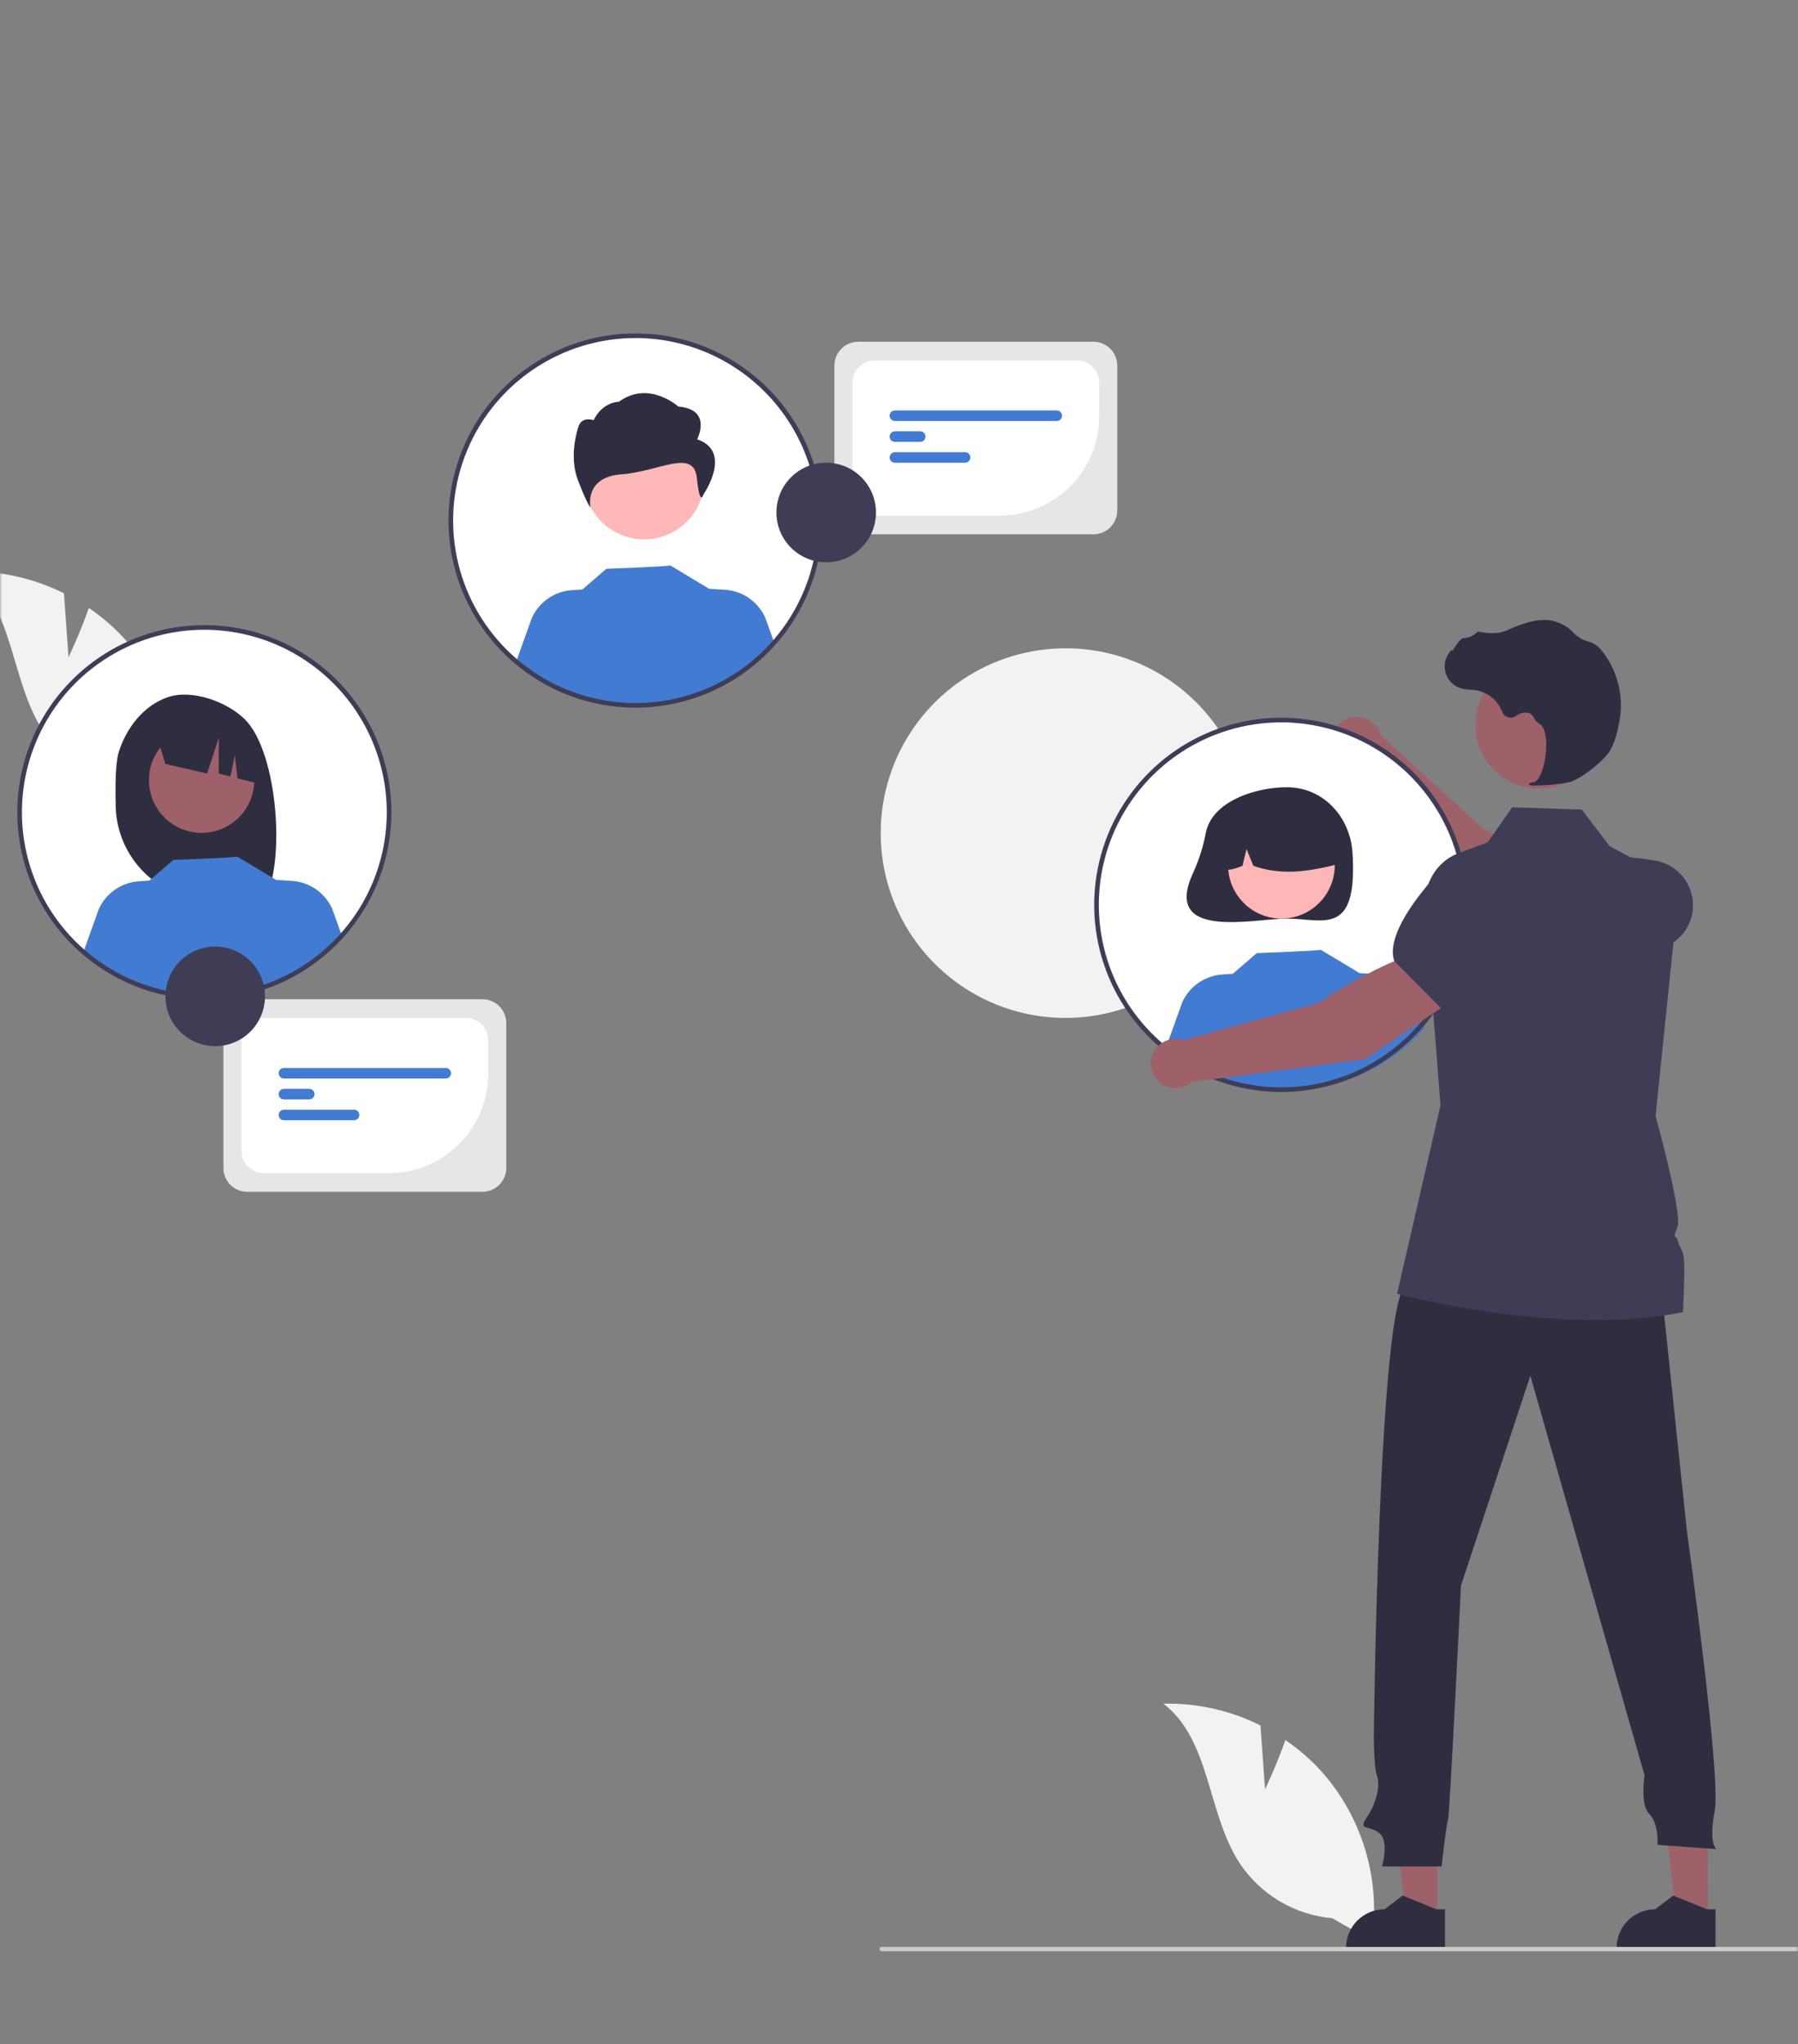 <svg width="410" height="466" viewBox="0 0 410 466" fill="none" xmlns="http://www.w3.org/2000/svg">
<rect x="0" y="0" width="410" height="466" fill="#808080" stroke="none"/>
<mask id="mask0_5114_1232" style="mask-type:alpha" maskUnits="userSpaceOnUse" x="0" y="0" width="410" height="466">
<rect width="410" height="466" rx="12" fill="#C4C4C4"/>
</mask>
<g mask="url(#mask0_5114_1232)">
<g clip-path="url(#clip0_5114_1232)">
<path d="M285.082 189.986C285.067 198.318 282.582 206.459 277.94 213.378C273.299 220.298 266.71 225.686 259.006 228.861C251.303 232.036 242.831 232.855 234.661 231.215C226.492 229.575 218.993 225.55 213.112 219.647C207.23 213.745 203.231 206.232 201.62 198.057C200.009 189.882 200.858 181.413 204.061 173.72C207.263 166.028 212.674 159.458 219.61 154.841C226.547 150.225 234.696 147.768 243.028 147.783C248.565 147.778 254.047 148.868 259.161 150.989C264.275 153.11 268.92 156.221 272.827 160.143C276.735 164.065 279.83 168.72 281.933 173.842C284.036 178.963 285.106 184.45 285.082 189.986Z" fill="#F2F2F2"/>
<path d="M355.197 214.543L361.12 203.233C355.808 196.818 338.381 189.039 338.381 189.039L314.794 167.57C314.542 166.612 314.043 165.737 313.347 165.034C312.65 164.33 311.78 163.822 310.825 163.562C309.869 163.301 308.862 163.297 307.905 163.549C306.947 163.801 306.073 164.301 305.37 164.999C304.667 165.697 304.161 166.567 303.901 167.523C303.642 168.478 303.638 169.485 303.892 170.443C304.145 171.4 304.647 172.273 305.345 172.975C306.043 173.677 306.914 174.183 307.87 174.441L333.353 205.003L355.197 214.543Z" fill="#9E616A"/>
<path d="M352.327 213.763L360.691 216.426C366.773 218.363 373.328 218.217 379.318 216.011C381.13 215.337 382.717 214.169 383.9 212.64C385.083 211.11 385.814 209.281 386.012 207.357C386.263 204.748 385.513 202.141 383.915 200.064C382.317 197.987 379.99 196.593 377.404 196.166C369.56 194.877 359.453 194.242 355.848 198.532L355.811 198.576L352.327 213.763Z" fill="#3F3D56"/>
<path d="M292.166 248.389C315.433 248.389 334.295 229.527 334.295 206.261C334.295 182.994 315.433 164.132 292.166 164.132C268.9 164.132 250.038 182.994 250.038 206.261C250.038 229.527 268.9 248.389 292.166 248.389Z" fill="white"/>
<path d="M274.973 189.782C274.394 192.889 273.446 195.915 272.149 198.796C264.717 214.517 285.881 209.393 293.444 209.393C301.713 209.393 309.625 213.741 308.416 194.42C307.9 186.167 301.713 179.448 293.444 179.448C286.38 179.447 276.45 182.587 274.973 189.782Z" fill="#2F2E41"/>
<path d="M292.205 209.389C298.925 209.389 304.372 203.942 304.372 197.222C304.372 190.503 298.925 185.055 292.205 185.055C285.485 185.055 280.038 190.503 280.038 197.222C280.038 203.942 285.485 209.389 292.205 209.389Z" fill="#FFB6B6"/>
<path d="M283.942 184.82C286.074 183.52 288.517 182.817 291.013 182.784C293.51 182.751 295.97 183.389 298.135 184.633C300.301 185.876 302.093 187.678 303.323 189.85C304.554 192.023 305.179 194.486 305.131 196.983C298.932 198.539 292.418 199.731 285.807 197.355L284.246 193.534L283.325 197.358C281.312 198.181 279.293 198.877 277.274 197.35C277.192 194.861 277.764 192.393 278.935 190.194C280.105 187.995 281.832 186.142 283.942 184.82Z" fill="#2F2E41"/>
<path d="M324.923 234.273C317.624 242.578 307.352 247.679 296.325 248.476C285.298 249.273 274.399 245.702 265.982 238.533L269.596 228.45C270.412 226.659 271.701 225.124 273.324 224.01C274.946 222.896 276.841 222.245 278.806 222.126L281.105 221.984L286.586 217.257C286.586 217.257 301.355 216.73 301.136 216.477L310.083 221.858L310.075 221.821L313.592 222.036C315.557 222.155 317.452 222.806 319.075 223.92C320.697 225.035 321.986 226.57 322.802 228.361L324.923 234.273Z" fill="#427BD2"/>
<path d="M288.47 407.866L287.423 393.306C280.566 389.878 272.976 388.176 265.312 388.348C276.094 396.682 275.23 413.34 282.698 424.74C285.054 428.278 288.176 431.24 291.833 433.407C295.49 435.575 299.587 436.891 303.822 437.259L312.796 442.422C313.822 435.637 313.366 428.711 311.458 422.119C309.549 415.528 306.235 409.429 301.743 404.242C299.194 401.357 296.292 398.805 293.105 396.645C291.143 402.277 288.47 407.866 288.47 407.866Z" fill="#F2F2F2"/>
<path d="M15.629 149.802L14.582 135.242C7.725 131.814 0.135 130.112 -7.529 130.283C3.253 138.618 2.39 155.276 9.857 166.676C12.213 170.214 15.336 173.176 18.992 175.343C22.649 177.51 26.747 178.827 30.981 179.195L39.955 184.358C40.981 177.573 40.525 170.646 38.617 164.055C36.709 157.464 33.394 151.365 28.902 146.178C26.353 143.293 23.451 140.741 20.264 138.581C18.302 144.212 15.629 149.802 15.629 149.802Z" fill="#F2F2F2"/>
<path d="M327.726 437.5L320.727 437.499L317.396 410.5H327.728L327.726 437.5Z" fill="#9E616A"/>
<path d="M329.511 444.285L306.941 444.284V443.998C306.942 441.669 307.867 439.434 309.515 437.787C311.162 436.139 313.396 435.214 315.726 435.214H315.727L319.85 432.086L327.542 435.214L329.512 435.214L329.511 444.285Z" fill="#2F2E41"/>
<path d="M389.417 437.5L382.418 437.499L379.088 410.5H389.419L389.417 437.5Z" fill="#9E616A"/>
<path d="M391.203 444.285L368.633 444.284V443.998C368.633 441.669 369.559 439.434 371.206 437.787C372.853 436.139 375.088 435.214 377.418 435.214H377.418L381.541 432.086L389.233 435.214L391.203 435.214L391.203 444.285Z" fill="#2F2E41"/>
<path d="M378.771 292.999L384.658 348.929C384.658 348.929 392.496 404.931 391.024 412.658C389.552 420.385 391.392 421.489 391.392 421.489L377.962 420.533C377.962 420.533 378.33 415.749 376.122 413.541C373.914 411.334 375.018 404.71 375.018 404.71L348.966 313.605L333.144 361.439C333.144 361.439 330.568 414.058 330.2 414.794C329.832 415.53 328.728 425.465 328.728 425.465H315.114C315.114 425.465 316.953 419.577 314.378 417.738C311.802 415.898 309.594 417.37 311.802 414.058C314.01 410.746 314.746 406.699 314.01 404.859C313.274 403.019 313.274 395.66 313.274 395.66C313.274 395.66 314.378 296.31 320.633 292.999C326.888 289.687 378.771 292.999 378.771 292.999Z" fill="#2F2E41"/>
<path d="M350.89 179.754C358.887 179.754 365.37 173.271 365.37 165.274C365.37 157.277 358.887 150.793 350.89 150.793C342.892 150.793 336.409 157.277 336.409 165.274C336.409 173.271 342.892 179.754 350.89 179.754Z" fill="#9E616A"/>
<path d="M383.776 299.095C355.732 304.886 318.569 294.929 318.569 294.929L328.483 251.956L324.958 206.983C324.528 201.483 327.661 196.328 332.534 194.501L339.262 191.981L344.824 184.019L360.711 184.54L367.062 192.899L372.073 195.558L382.939 201.321L382.987 201.345V201.369L379.577 234.443L377.521 254.385C377.521 254.385 383.766 276.814 382.485 279.789C381.203 282.758 382.317 281.324 382.628 282.911C382.939 284.499 383.89 284.6 384.034 287.727C384.182 290.85 383.776 299.095 383.776 299.095Z" fill="#3F3D56"/>
<path d="M417.676 444.766H201.055C200.926 444.765 200.803 444.714 200.713 444.623C200.622 444.532 200.571 444.409 200.571 444.281C200.571 444.152 200.622 444.029 200.713 443.938C200.803 443.847 200.926 443.796 201.055 443.795H417.676C417.805 443.795 417.929 443.847 418.02 443.938C418.111 444.029 418.162 444.152 418.162 444.281C418.162 444.409 418.111 444.533 418.02 444.624C417.929 444.715 417.805 444.766 417.676 444.766Z" fill="#CCCCCC"/>
<path d="M350.185 179.059C352.725 179.033 355.258 178.79 357.756 178.333C360.23 177.763 365.687 173.543 367.174 171.05C368.279 169.198 368.942 166.333 369.304 164.256C369.793 161.507 369.699 158.686 369.028 155.976C368.357 153.266 367.124 150.727 365.41 148.524C364.749 147.6 363.851 146.873 362.811 146.418C362.719 146.385 362.624 146.356 362.529 146.332C361.021 145.976 359.653 145.178 358.602 144.04C358.398 143.809 358.178 143.594 357.942 143.395C356.763 142.451 355.377 141.799 353.898 141.493C351.508 140.92 348.089 141.639 343.737 143.633C341.551 144.635 339.124 144.355 337.253 144C337.149 143.982 337.041 143.993 336.941 144.03C336.842 144.067 336.753 144.129 336.685 144.211C335.913 144.974 334.881 145.417 333.795 145.451C333.131 145.497 332.457 146.435 331.645 147.658C331.461 147.935 331.246 148.259 331.09 148.457L331.059 148.085L330.693 148.51C330.119 149.177 329.723 149.978 329.541 150.839C329.36 151.701 329.4 152.594 329.657 153.435C329.914 154.277 330.379 155.04 331.01 155.654C331.642 156.267 332.418 156.711 333.267 156.943C333.94 157.104 334.628 157.196 335.32 157.216C335.739 157.243 336.173 157.271 336.59 157.332C337.929 157.571 339.183 158.152 340.23 159.02C341.277 159.887 342.081 161.011 342.563 162.283C342.677 162.576 342.857 162.84 343.089 163.053C343.321 163.266 343.599 163.423 343.901 163.512C344.204 163.601 344.522 163.619 344.833 163.565C345.143 163.511 345.437 163.386 345.692 163.201C346.115 162.853 346.617 162.613 347.153 162.501C347.689 162.389 348.245 162.408 348.772 162.557C349.231 162.797 349.593 163.187 349.798 163.662C350.046 164.191 350.446 164.633 350.947 164.934C352.654 165.759 352.869 169.605 352.347 172.828C351.844 175.936 350.748 178.203 349.684 178.341C348.864 178.447 348.771 178.508 348.716 178.655L348.666 178.786L348.761 178.906C349.219 179.059 349.705 179.111 350.185 179.059Z" fill="#2F2E41"/>
<path d="M292.167 248.916C283.73 248.916 275.483 246.415 268.468 241.727C261.454 237.04 255.986 230.378 252.758 222.584C249.529 214.79 248.684 206.213 250.33 197.939C251.976 189.664 256.039 182.064 262.004 176.098C267.97 170.133 275.57 166.07 283.845 164.424C292.119 162.778 300.696 163.623 308.49 166.851C316.285 170.08 322.947 175.547 327.634 182.562C332.321 189.577 334.823 197.824 334.823 206.26C334.81 217.569 330.311 228.412 322.315 236.408C314.318 244.405 303.476 248.903 292.167 248.916ZM292.167 164.66C283.939 164.66 275.896 167.1 269.055 171.671C262.214 176.242 256.882 182.739 253.733 190.341C250.584 197.942 249.76 206.307 251.366 214.376C252.971 222.446 256.933 229.858 262.751 235.676C268.569 241.494 275.981 245.456 284.051 247.061C292.12 248.667 300.485 247.843 308.086 244.694C315.688 241.546 322.185 236.213 326.756 229.372C331.327 222.531 333.767 214.488 333.767 206.26C333.755 195.231 329.368 184.657 321.569 176.858C313.77 169.059 303.196 164.673 292.167 164.66Z" fill="#3F3D56"/>
<path d="M144.927 160.784C168.194 160.784 187.055 141.923 187.055 118.656C187.055 95.389 168.194 76.528 144.927 76.528C121.66 76.528 102.799 95.389 102.799 118.656C102.799 141.923 121.66 160.784 144.927 160.784Z" fill="white"/>
<path d="M146.877 122.953C154.464 122.953 160.614 116.803 160.614 109.216C160.614 101.629 154.464 95.479 146.877 95.479C139.29 95.479 133.14 101.629 133.14 109.216C133.14 116.803 139.29 122.953 146.877 122.953Z" fill="#FFB8B8"/>
<path d="M158.972 100.141C158.972 100.141 162.549 93.303 154.68 92.682C154.68 92.682 147.972 86.596 141.134 91.569C141.134 91.569 137.404 91.569 135.365 95.79C135.365 95.79 132.432 94.677 131.787 97.654C131.787 97.654 129.641 103.87 131.787 109.465C133.933 115.059 134.646 115.681 134.646 115.681C134.646 115.681 133.14 108.739 141.725 108.117C150.31 107.495 158.186 102.117 158.902 108.955C159.617 115.792 160.403 112.704 160.403 112.704C160.403 112.704 167.199 102.938 158.972 100.141Z" fill="#2F2E41"/>
<path d="M176.609 146.668C169.31 154.973 159.039 160.074 148.012 160.871C136.984 161.668 126.086 158.097 117.669 150.928L121.282 140.845C122.099 139.054 123.388 137.52 125.01 136.406C126.633 135.291 128.528 134.64 130.492 134.521L132.791 134.38L138.273 129.652C138.273 129.652 153.042 129.125 152.823 128.872L161.769 134.253L161.762 134.216L165.279 134.432C167.243 134.55 169.139 135.202 170.761 136.316C172.384 137.43 173.672 138.965 174.489 140.756L176.609 146.668Z" fill="#427BD2"/>
<path d="M144.927 161.312C136.491 161.312 128.244 158.81 121.229 154.123C114.214 149.436 108.747 142.774 105.518 134.98C102.29 127.185 101.445 118.609 103.091 110.334C104.737 102.06 108.8 94.459 114.765 88.494C120.731 82.528 128.331 78.466 136.606 76.82C144.88 75.174 153.457 76.019 161.251 79.247C169.045 82.475 175.707 87.943 180.394 94.958C185.082 101.972 187.583 110.219 187.583 118.656C187.57 129.965 183.072 140.807 175.075 148.804C167.079 156.801 156.236 161.299 144.927 161.312ZM144.927 77.055C136.7 77.055 128.657 79.495 121.815 84.066C114.974 88.638 109.642 95.135 106.494 102.736C103.345 110.338 102.521 118.702 104.126 126.772C105.731 134.841 109.694 142.254 115.511 148.072C121.329 153.89 128.742 157.852 136.812 159.457C144.881 161.062 153.246 160.238 160.847 157.09C168.449 153.941 174.946 148.609 179.517 141.768C184.088 134.927 186.528 126.884 186.528 118.656C186.515 107.627 182.128 97.053 174.329 89.254C166.531 81.455 155.957 77.068 144.927 77.055Z" fill="#3F3D56"/>
<path d="M46.597 227.279C69.864 227.279 88.725 208.418 88.725 185.151C88.725 161.884 69.864 143.023 46.597 143.023C23.33 143.023 4.469 161.884 4.469 185.151C4.469 208.418 23.33 227.279 46.597 227.279Z" fill="white"/>
<path d="M27.071 171.447C28.813 165.895 32.775 160.803 38.253 158.926C43.732 157.05 51.754 159.909 55.873 164.013C63.407 171.522 65.246 197.317 60.069 205.468C59.04 205.414 55.487 205.373 54.445 205.334L52.971 200.421V205.286C51.311 205.235 49.638 205.199 47.952 205.18C42.298 205.11 36.893 202.85 32.871 198.877C28.849 194.904 26.524 189.526 26.385 183.874C26.25 178.467 26.385 173.634 27.071 171.447Z" fill="#2F2E41"/>
<path d="M45.972 189.846C52.603 189.846 57.978 184.471 57.978 177.84C57.978 171.209 52.603 165.833 45.972 165.833C39.341 165.833 33.966 171.209 33.966 177.84C33.966 184.471 39.341 189.846 45.972 189.846Z" fill="#9E616A"/>
<path d="M35.61 167.296L49.434 160.374C52.261 161.647 54.695 163.654 56.484 166.185C58.274 168.716 59.353 171.68 59.611 174.769L59.956 178.897L54.167 177.423L53.533 172.145L52.55 177.011L49.878 176.332L49.904 168.138L47.23 176.326L37.689 174.134L35.61 167.296Z" fill="#2F2E41"/>
<path d="M77.859 213.03C70.561 221.334 60.289 226.436 49.261 227.233C38.234 228.03 27.336 224.458 18.919 217.289L22.532 207.207C23.349 205.416 24.638 203.881 26.26 202.767C27.883 201.653 29.778 201.001 31.742 200.882L34.041 200.741L39.523 196.014C39.523 196.014 54.292 195.486 54.073 195.234L63.019 200.615L63.012 200.578L66.529 200.793C68.493 200.912 70.389 201.563 72.011 202.677C73.634 203.791 74.922 205.326 75.739 207.117L77.859 213.03Z" fill="#427BD2"/>
<path d="M46.597 227.807C38.161 227.807 29.914 225.305 22.899 220.618C15.884 215.931 10.417 209.269 7.188 201.475C3.96 193.68 3.115 185.104 4.761 176.829C6.407 168.555 10.47 160.954 16.435 154.989C22.401 149.023 30.001 144.961 38.276 143.315C46.55 141.669 55.127 142.514 62.921 145.742C70.715 148.971 77.377 154.438 82.064 161.453C86.751 168.467 89.253 176.714 89.253 185.151C89.24 196.46 84.742 207.302 76.745 215.299C68.749 223.296 57.906 227.794 46.597 227.807ZM46.597 143.551C38.37 143.551 30.326 145.99 23.485 150.562C16.644 155.133 11.312 161.63 8.164 169.231C5.015 176.833 4.191 185.197 5.796 193.267C7.401 201.337 11.364 208.749 17.181 214.567C22.999 220.385 30.412 224.347 38.481 225.952C46.551 227.557 54.916 226.733 62.517 223.585C70.119 220.436 76.616 215.104 81.187 208.263C85.758 201.422 88.198 193.379 88.198 185.151C88.185 174.122 83.798 163.548 75.999 155.749C68.201 147.95 57.627 143.563 46.597 143.551Z" fill="#3F3D56"/>
<path d="M331.075 228.116L324.697 217.055C316.435 218.105 300.53 228.654 300.53 228.654L269.766 237.072C268.823 236.771 267.817 236.723 266.849 236.935C265.882 237.146 264.987 237.609 264.256 238.276C263.524 238.943 262.981 239.791 262.681 240.735C262.381 241.679 262.335 242.685 262.547 243.652C262.76 244.619 263.224 245.513 263.892 246.244C264.56 246.975 265.408 247.517 266.352 247.816C267.297 248.115 268.303 248.159 269.27 247.946C270.236 247.732 271.13 247.267 271.86 246.598L311.318 241.452L331.075 228.116Z" fill="#9E616A"/>
<path d="M328.878 230.121L343.157 218.161L345.235 208.534C345.636 206.642 345.5 204.676 344.842 202.858C344.184 201.04 343.031 199.442 341.513 198.245C339.444 196.636 336.841 195.873 334.231 196.109C331.621 196.346 329.197 197.565 327.452 199.52C322.161 205.453 316.211 213.646 317.903 218.989L317.92 219.044L328.878 230.121Z" fill="#3F3D56"/>
<path d="M110.022 271.67H56.37C54.932 271.668 53.553 271.096 52.537 270.079C51.52 269.063 50.948 267.684 50.946 266.246V233.201C50.948 231.763 51.52 230.385 52.537 229.368C53.553 228.351 54.932 227.779 56.37 227.778H110.022C111.46 227.779 112.839 228.351 113.855 229.368C114.872 230.385 115.444 231.763 115.446 233.201V266.246C115.444 267.684 114.872 269.063 113.855 270.079C112.839 271.096 111.46 271.668 110.022 271.67Z" fill="#E6E6E6"/>
<path d="M88.705 267.413H60.141C58.794 267.412 57.503 266.876 56.551 265.924C55.599 264.972 55.063 263.681 55.062 262.334V237.113C55.063 235.767 55.599 234.476 56.551 233.523C57.503 232.571 58.794 232.036 60.141 232.034H106.251C107.598 232.036 108.889 232.571 109.841 233.524C110.793 234.476 111.329 235.767 111.33 237.113V244.789C111.323 250.787 108.937 256.538 104.696 260.779C100.454 265.021 94.704 267.407 88.705 267.413Z" fill="white"/>
<path d="M101.651 245.844H64.741C64.422 245.844 64.115 245.717 63.89 245.492C63.664 245.266 63.537 244.96 63.537 244.641C63.537 244.321 63.664 244.015 63.89 243.789C64.115 243.564 64.422 243.437 64.741 243.437H101.651C101.97 243.437 102.277 243.564 102.502 243.789C102.728 244.015 102.855 244.321 102.855 244.641C102.855 244.96 102.728 245.266 102.502 245.492C102.277 245.717 101.97 245.844 101.651 245.844Z" fill="#427BD2"/>
<path d="M70.515 250.601H64.741C64.422 250.601 64.115 250.474 63.89 250.248C63.664 250.023 63.537 249.716 63.537 249.397C63.537 249.078 63.664 248.772 63.89 248.546C64.115 248.32 64.422 248.193 64.741 248.193H70.515C70.834 248.193 71.14 248.32 71.366 248.546C71.592 248.772 71.719 249.078 71.719 249.397C71.719 249.716 71.592 250.023 71.366 250.248C71.14 250.474 70.834 250.601 70.515 250.601Z" fill="#427BD2"/>
<path d="M80.741 255.358H64.741C64.422 255.357 64.117 255.23 63.892 255.004C63.666 254.778 63.54 254.473 63.54 254.154C63.54 253.835 63.666 253.529 63.892 253.303C64.117 253.078 64.422 252.951 64.741 252.95H80.741C81.06 252.951 81.365 253.078 81.591 253.303C81.816 253.529 81.942 253.835 81.942 254.154C81.942 254.473 81.816 254.778 81.591 255.004C81.365 255.23 81.06 255.357 80.741 255.358Z" fill="#427BD2"/>
<path d="M49.074 238.469C55.343 238.469 60.424 233.388 60.424 227.12C60.424 220.851 55.343 215.77 49.074 215.77C42.806 215.77 37.725 220.851 37.725 227.12C37.725 233.388 42.806 238.469 49.074 238.469Z" fill="#3F3D56"/>
<path d="M249.346 121.792H195.693C194.255 121.79 192.877 121.218 191.86 120.201C190.843 119.185 190.271 117.806 190.27 116.368V83.323C190.271 81.885 190.843 80.507 191.86 79.49C192.877 78.474 194.255 77.901 195.693 77.9H249.346C250.783 77.901 252.162 78.473 253.179 79.49C254.195 80.507 254.767 81.885 254.769 83.323V116.368C254.767 117.806 254.195 119.185 253.179 120.201C252.162 121.218 250.783 121.79 249.346 121.792Z" fill="#E6E6E6"/>
<path d="M228.028 117.535H199.464C198.118 117.534 196.827 116.998 195.874 116.046C194.922 115.094 194.386 113.803 194.385 112.456V87.236C194.386 85.889 194.922 84.598 195.874 83.645C196.827 82.693 198.118 82.158 199.464 82.156H245.574C246.921 82.158 248.212 82.693 249.164 83.646C250.116 84.598 250.652 85.889 250.653 87.236V94.911C250.647 100.909 248.261 106.66 244.019 110.901C239.778 115.143 234.027 117.529 228.028 117.535Z" fill="white"/>
<path d="M240.974 95.967H204.064C203.745 95.967 203.439 95.84 203.213 95.614C202.987 95.388 202.86 95.082 202.86 94.763C202.86 94.444 202.987 94.137 203.213 93.912C203.439 93.686 203.745 93.559 204.064 93.559H240.974C241.294 93.559 241.6 93.686 241.826 93.912C242.051 94.137 242.178 94.444 242.178 94.763C242.178 95.082 242.051 95.388 241.826 95.614C241.6 95.84 241.294 95.967 240.974 95.967Z" fill="#427BD2"/>
<path d="M209.838 100.723H204.064C203.745 100.723 203.439 100.596 203.213 100.371C202.987 100.145 202.86 99.839 202.86 99.519C202.86 99.2 202.987 98.894 203.213 98.668C203.439 98.442 203.745 98.316 204.064 98.316H209.838C210.157 98.316 210.463 98.442 210.689 98.668C210.915 98.894 211.042 99.2 211.042 99.519C211.042 99.839 210.915 100.145 210.689 100.371C210.463 100.596 210.157 100.723 209.838 100.723Z" fill="#427BD2"/>
<path d="M220.064 105.48H204.065C203.746 105.479 203.44 105.352 203.215 105.126C202.99 104.901 202.863 104.595 202.863 104.276C202.863 103.957 202.99 103.651 203.215 103.426C203.44 103.2 203.746 103.073 204.065 103.072H220.064C220.384 103.072 220.69 103.199 220.916 103.425C221.141 103.651 221.268 103.957 221.268 104.276C221.268 104.595 221.141 104.902 220.916 105.127C220.69 105.353 220.384 105.48 220.064 105.48Z" fill="#427BD2"/>
<path d="M188.398 128.172C194.666 128.172 199.747 123.091 199.747 116.822C199.747 110.554 194.666 105.473 188.398 105.473C182.129 105.473 177.048 110.554 177.048 116.822C177.048 123.091 182.129 128.172 188.398 128.172Z" fill="#3F3D56"/>
</g>
</g>
<defs>
<clipPath id="clip0_5114_1232">
<rect width="425.691" height="368.766" fill="white" transform="translate(-7.529 76)"/>
</clipPath>
</defs>
</svg>
